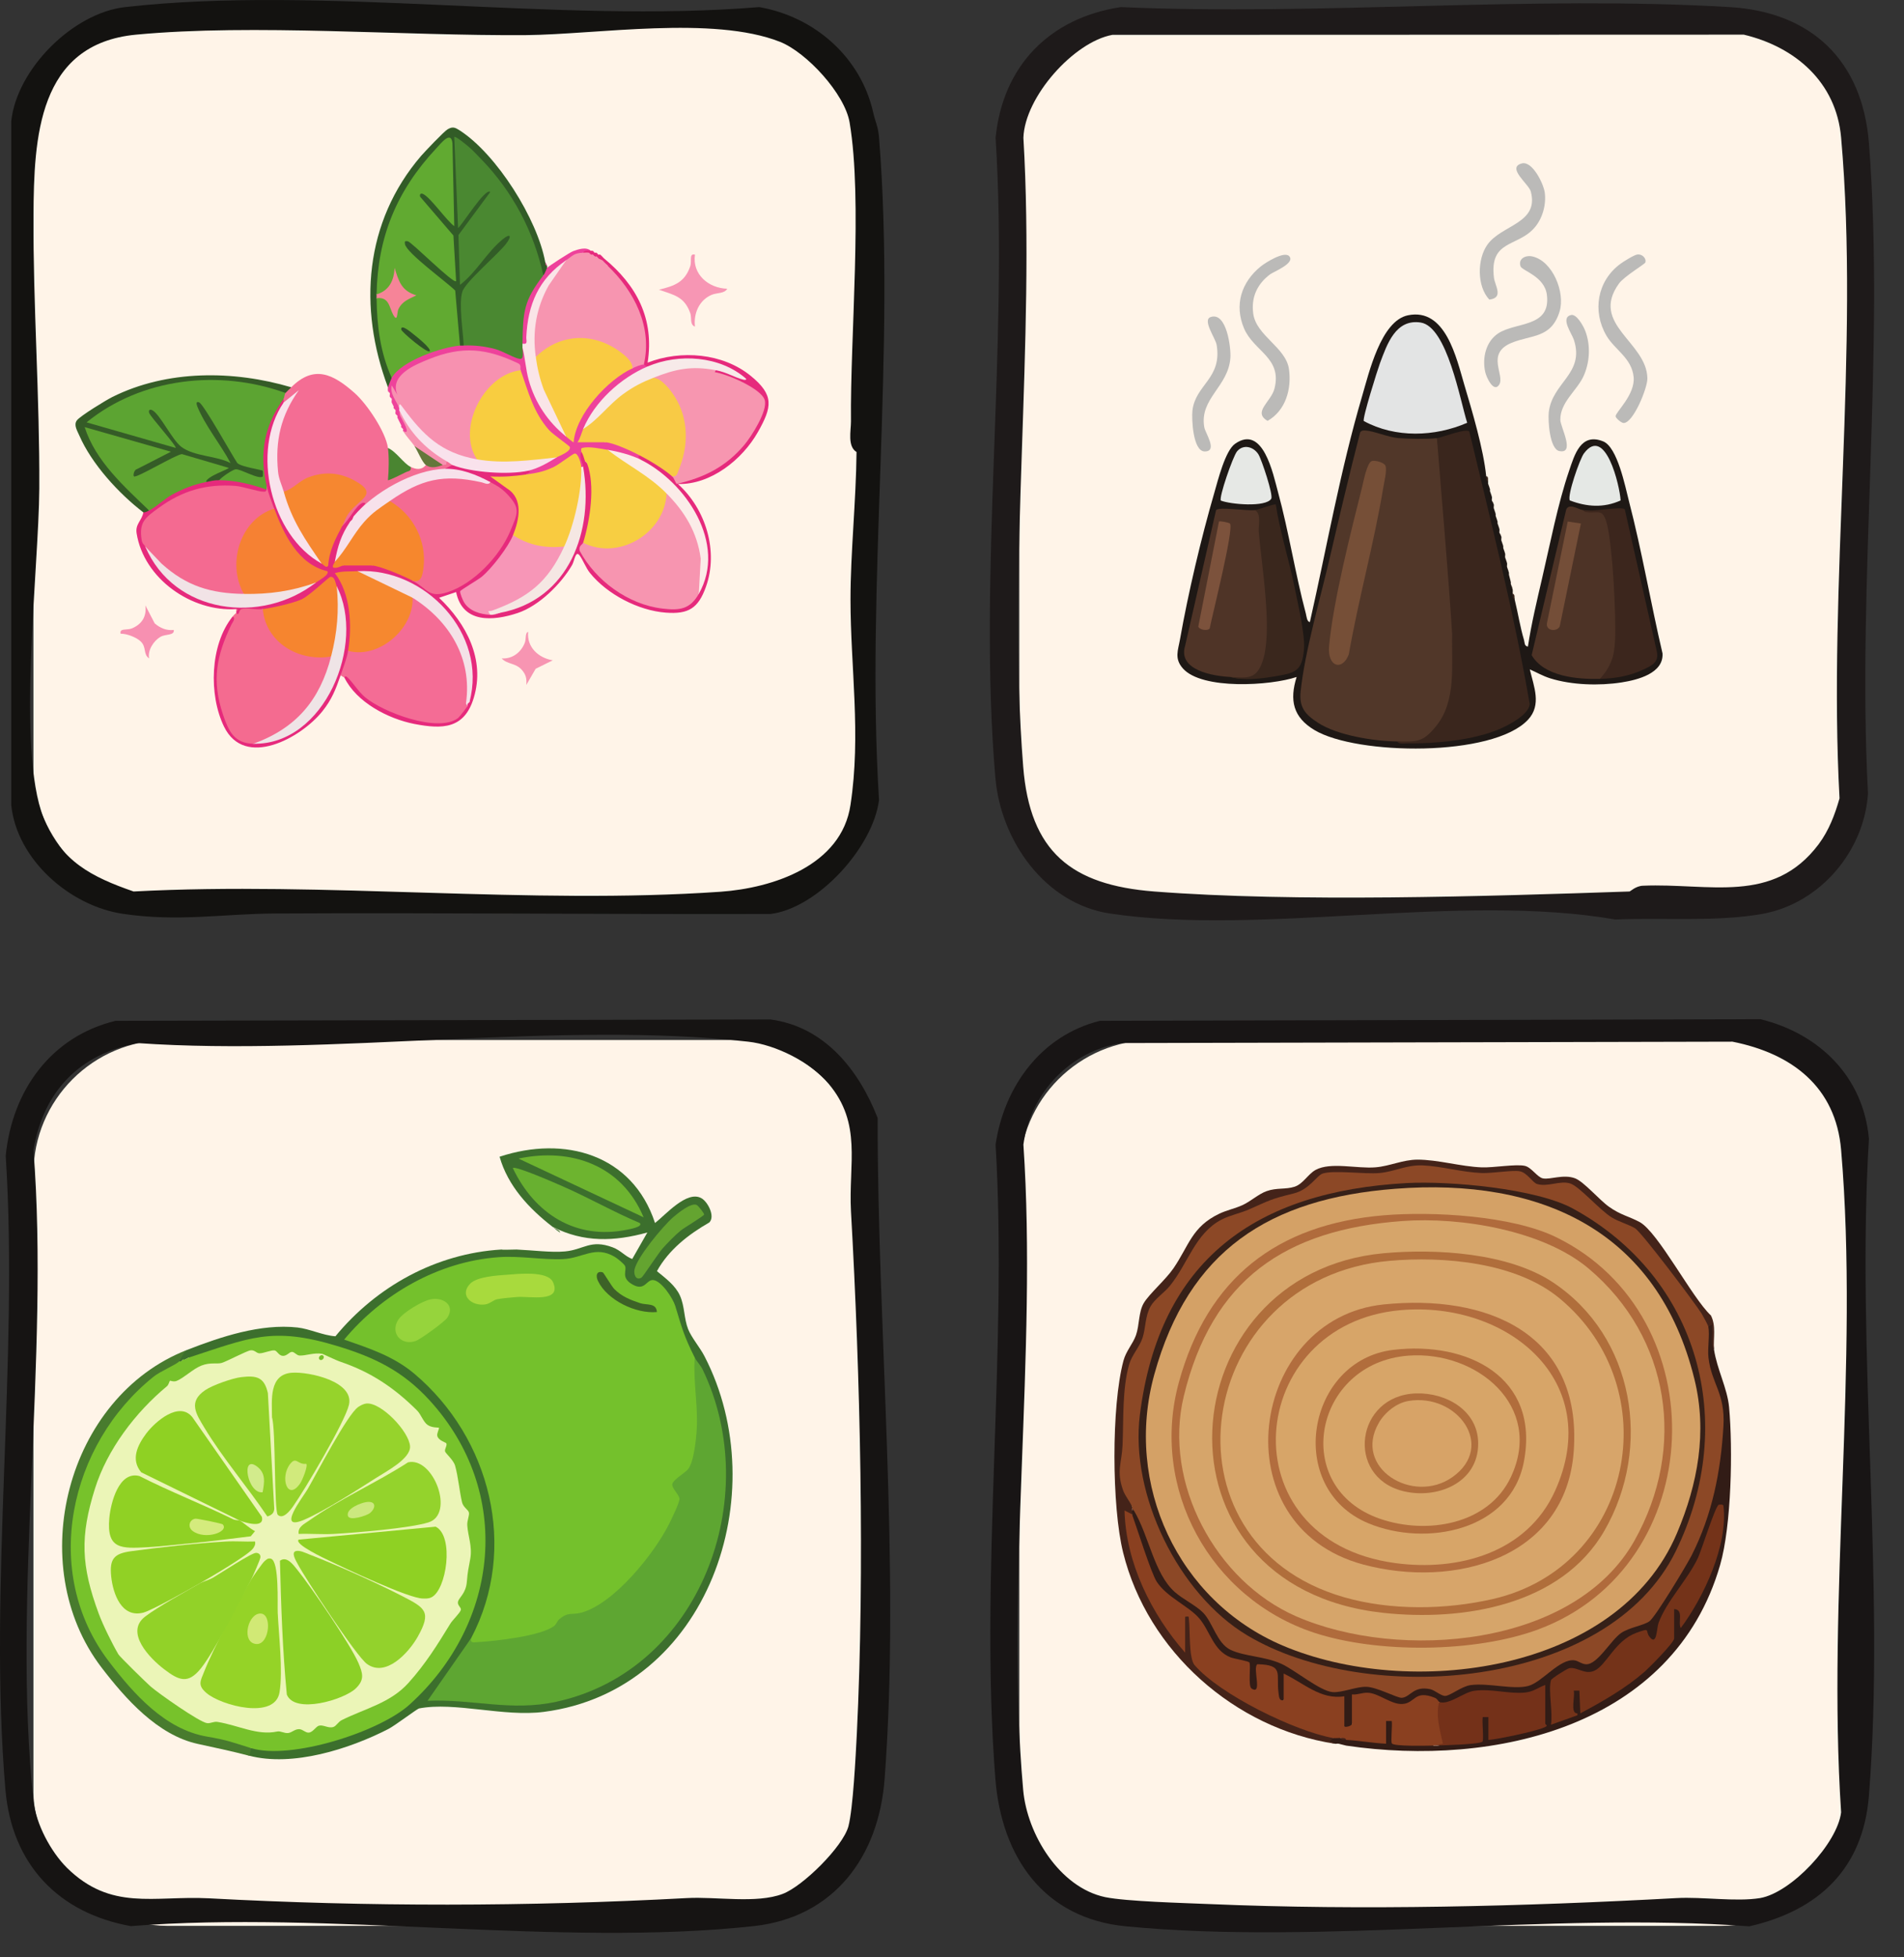 <svg width="36" height="37" viewBox="0 0 36 37" fill="none" xmlns="http://www.w3.org/2000/svg">
<rect x="0" y="0" width="36" height="37" fill="#333333" stroke="none"/>
<rect x="0.632" y="0.387" width="15.797" height="16.745" rx="2.528" fill="#FFF4E8"/>
<rect x="0.632" y="19.66" width="15.797" height="16.745" rx="2.528" fill="#FFF4E8"/>
<rect x="19.273" y="0.387" width="15.797" height="16.745" rx="2.528" fill="#FFF4E8"/>
<rect x="19.273" y="19.66" width="15.797" height="16.745" rx="2.528" fill="#FFF4E8"/>
<path d="M16.2 32.787C16.178 33.203 16.13 34.18 16.042 34.522C15.937 34.911 15.175 35.661 14.798 35.801C14.303 35.989 13.54 35.849 12.984 35.88C9.987 36.042 6.942 36.046 3.946 35.884C2.903 35.832 2.101 36.13 1.264 35.306C0.958 34.999 0.682 34.482 0.633 34.044C0.222 30.206 0.94 25.654 0.633 21.742C0.817 20.633 1.501 19.923 2.605 19.718C6.246 19.972 10.583 19.288 14.145 19.691C14.666 19.748 15.332 20.081 15.665 20.484C16.305 21.242 16.042 21.996 16.09 22.898C16.266 26.013 16.353 29.667 16.2 32.787ZM16.594 21.133C16.239 20.226 15.591 19.406 14.566 19.271L2.184 19.297C0.958 19.595 0.23 20.62 0.108 21.847C0.357 25.724 -0.225 30.013 0.103 33.838C0.226 35.24 1.102 36.164 2.474 36.41C6.215 36.112 10.583 36.809 14.25 36.41C15.779 36.243 16.616 35.087 16.726 33.628C17.028 29.645 16.59 25.146 16.594 21.133Z" fill="#161413"/>
<path d="M34.811 34.259C34.741 34.846 33.869 35.779 33.278 35.88C32.818 35.954 32.191 35.853 31.701 35.88C28.822 36.037 25.76 36.116 22.868 35.993C22.377 35.972 21.304 35.945 20.896 35.862C20.029 35.678 19.42 34.67 19.346 33.838C18.999 29.961 19.617 25.566 19.35 21.636C19.481 20.664 20.239 19.858 21.216 19.717L32.756 19.691C33.882 19.915 34.71 20.545 34.811 21.737C35.153 25.737 34.544 30.21 34.811 34.259ZM35.337 21.527C35.232 20.357 34.404 19.542 33.287 19.266L20.796 19.297C19.687 19.573 18.986 20.537 18.824 21.636C19.056 25.531 18.517 29.772 18.82 33.628C18.938 35.1 19.731 36.265 21.291 36.414C25.011 36.773 29.295 36.134 33.076 36.414C34.395 36.112 35.227 35.319 35.337 33.943C35.652 29.952 35.092 25.558 35.337 21.527Z" fill="#181515"/>
<path d="M16.081 15.214C15.911 16.366 14.609 16.787 13.623 16.857C10.031 17.106 6.149 16.66 2.526 16.852C1.729 16.576 1.146 16.278 0.822 15.455C0.309 14.153 0.734 10.762 0.743 9.233C0.752 7.503 0.624 5.755 0.633 4.077C0.642 2.613 0.712 0.83 2.574 0.655C4.8 0.445 7.634 0.681 9.943 0.664C11.293 0.651 13.479 0.291 14.749 0.791C15.253 0.992 15.972 1.772 16.064 2.315C16.314 3.792 16.073 6.355 16.09 7.967C16.09 8.147 16.02 8.436 16.195 8.545C16.186 9.474 16.081 10.447 16.081 11.332C16.081 12.611 16.283 13.89 16.081 15.214ZM16.62 2.596C16.603 2.385 16.546 2.293 16.511 2.131C16.279 1.089 15.411 0.318 14.355 0.134C10.561 0.449 6.083 -0.287 2.368 0.134C1.378 0.243 0.318 1.308 0.213 2.289V15.222C0.322 16.256 1.325 17.124 2.316 17.273C3.367 17.431 4.217 17.273 5.203 17.268C8.322 17.251 11.446 17.286 14.57 17.277C15.472 17.163 16.511 16.007 16.62 15.122C16.366 11.06 16.945 6.613 16.62 2.596Z" fill="#131210"/>
<path d="M34.781 15.091C34.693 15.402 34.579 15.7 34.386 15.959C33.523 17.106 32.318 16.69 31.065 16.743C30.929 16.747 30.824 16.852 30.811 16.852C28.104 16.944 24.48 17.058 21.821 16.852C20.257 16.73 19.473 16.103 19.346 14.491C19.043 10.67 19.578 6.464 19.35 2.605C19.376 1.829 20.305 0.791 21.032 0.659L32.971 0.655C33.944 0.887 34.719 1.553 34.811 2.6C35.162 6.565 34.561 11.069 34.781 15.091ZM35.337 2.705C35.214 1.15 34.255 0.226 32.704 0.134C28.945 -0.09 24.971 0.3 21.19 0.134C19.845 0.34 18.96 1.242 18.824 2.605C19.074 6.513 18.487 10.841 18.82 14.701C18.921 15.884 19.748 17.08 20.984 17.268C23.849 17.698 27.6 16.87 30.544 17.382C31.42 17.343 32.476 17.431 33.335 17.273C34.421 17.071 35.249 16.086 35.319 14.999C35.109 11.008 35.644 6.653 35.337 2.705Z" fill="#1E1A1A"/>
<path d="M28.1 8.999L28.136 9.106C28.139 9.117 28.134 9.13 28.136 9.142L28.172 9.249C28.175 9.261 28.169 9.274 28.172 9.285L28.208 9.392C28.213 9.414 28.203 9.443 28.208 9.464L28.244 9.536C28.249 9.557 28.239 9.586 28.244 9.607L28.279 9.715C28.282 9.726 28.277 9.739 28.279 9.751L28.315 9.859C28.318 9.87 28.313 9.883 28.315 9.894L28.351 10.002C28.356 10.023 28.346 10.052 28.351 10.073L28.387 10.145C28.392 10.166 28.382 10.195 28.387 10.217L28.423 10.324C28.425 10.336 28.421 10.349 28.423 10.36L28.459 10.467C28.463 10.489 28.454 10.518 28.459 10.539L28.495 10.647C28.499 10.669 28.49 10.697 28.495 10.719L28.53 10.826C28.533 10.838 28.528 10.851 28.53 10.862L28.566 11.005C28.569 11.017 28.564 11.029 28.566 11.041L28.602 11.148C28.605 11.172 28.601 11.197 28.602 11.22L28.638 11.328C28.699 11.576 28.744 11.862 28.816 12.1C28.83 12.148 28.818 12.211 28.889 12.223C28.955 11.789 29.058 11.36 29.157 10.933C29.309 10.281 29.454 9.525 29.668 8.899C29.77 8.6 29.888 8.172 30.313 8.344C30.583 8.454 30.729 9.2 30.799 9.471C31.046 10.421 31.21 11.395 31.434 12.351C31.458 12.73 30.958 12.854 30.659 12.9C30.236 12.966 29.718 12.95 29.311 12.823C29.163 12.776 29.062 12.713 28.925 12.654C29.001 12.978 29.153 13.324 28.891 13.605C28.227 14.316 25.654 14.277 24.856 13.802C24.447 13.559 24.379 13.236 24.516 12.797C24.027 12.963 22.726 13.044 22.366 12.636C22.199 12.448 22.275 12.293 22.312 12.08C22.465 11.213 22.712 10.167 22.958 9.321C23.026 9.087 23.165 8.52 23.352 8.389C23.883 8.016 24.072 8.965 24.163 9.298C24.37 10.056 24.489 10.843 24.691 11.601C24.703 11.646 24.71 11.757 24.767 11.758C25.088 10.338 25.342 8.89 25.753 7.493C25.883 7.053 26.108 6.066 26.621 5.96C27.335 5.813 27.538 6.773 27.688 7.278C27.836 7.773 28.05 8.496 28.1 8.999Z" fill="#1E1815"/>
<path d="M24.374 4.841C24.501 4.972 24.082 5.136 24.017 5.184C23.77 5.368 23.653 5.621 23.696 5.931C23.755 6.349 24.312 6.566 24.371 6.976C24.424 7.352 24.31 7.76 23.967 7.956C23.678 7.788 24.035 7.597 24.098 7.343C24.244 6.762 23.709 6.643 23.523 6.211C23.333 5.765 23.47 5.336 23.836 5.038C23.927 4.964 24.279 4.743 24.374 4.841Z" fill="#BBBAB8"/>
<path d="M30.958 4.811C31.046 4.798 31.134 4.881 31.109 4.962C31.1 4.993 30.706 5.226 30.61 5.361C30.055 6.131 31.14 6.465 31.148 7.154C31.15 7.336 30.881 7.997 30.699 7.996C30.654 7.996 30.549 7.903 30.547 7.87C30.541 7.796 30.921 7.461 30.888 7.127C30.853 6.768 30.532 6.613 30.375 6.347C30.102 5.883 30.2 5.313 30.633 4.991C30.694 4.945 30.896 4.819 30.958 4.811Z" fill="#BBBAB8"/>
<path d="M28.346 7.272C28.243 7.433 28.103 7.133 28.081 7.029C28.024 6.768 28.092 6.459 28.326 6.303C28.663 6.08 29.324 6.197 29.248 5.575C29.205 5.221 28.777 5.118 28.749 5.033C28.702 4.891 28.842 4.82 28.971 4.847C29.355 4.93 29.599 5.527 29.488 5.888C29.33 6.401 28.954 6.325 28.577 6.482C28.087 6.687 28.46 7.091 28.346 7.272Z" fill="#BBBAB8"/>
<path d="M28.771 3.09C28.973 3.033 29.187 3.477 29.208 3.643C29.238 3.877 29.161 4.147 28.998 4.322C28.677 4.67 28.159 4.541 28.247 5.25C28.266 5.401 28.437 5.632 28.159 5.663C27.922 5.41 27.93 4.899 28.121 4.628C28.388 4.247 29.104 4.227 28.944 3.621C28.906 3.478 28.481 3.171 28.771 3.09Z" fill="#BBBAB8"/>
<path d="M29.702 5.955C29.809 5.928 29.937 6.162 29.971 6.249C30.079 6.524 30.061 6.857 29.935 7.123C29.81 7.386 29.497 7.61 29.502 7.937C29.504 8.071 29.788 8.585 29.485 8.527C29.298 8.491 29.267 7.945 29.283 7.797C29.345 7.228 29.966 7.067 29.759 6.426C29.719 6.302 29.497 6.008 29.702 5.955Z" fill="#BBBAB8"/>
<path d="M22.891 5.993C23.192 5.891 23.276 6.57 23.264 6.76C23.228 7.311 22.675 7.53 22.77 8.076C22.788 8.187 23.032 8.533 22.779 8.534C22.553 8.534 22.529 7.91 22.546 7.762C22.602 7.268 23.113 7.155 23.003 6.516C22.982 6.394 22.728 6.047 22.891 5.993Z" fill="#BBBAB8"/>
<path d="M28.567 11.005L28.531 10.862C28.537 10.896 28.556 10.948 28.567 11.005Z" fill="#3A261D"/>
<path d="M28.495 10.646L28.459 10.539C28.462 10.55 28.484 10.595 28.495 10.646Z" fill="#3A261D"/>
<path d="M28.459 10.467L28.423 10.36C28.426 10.373 28.448 10.416 28.459 10.467Z" fill="#3A261D"/>
<path d="M28.137 9.105C28.088 9.089 28.105 9.036 28.101 8.998C28.153 9.016 28.128 9.072 28.137 9.105Z" fill="#3A261D"/>
<path d="M28.423 10.324L28.387 10.217C28.39 10.23 28.412 10.274 28.423 10.324Z" fill="#3A261D"/>
<path d="M28.351 10.002L28.315 9.894C28.319 9.909 28.34 9.952 28.351 10.002Z" fill="#3A261D"/>
<path d="M28.172 9.249L28.137 9.142C28.139 9.154 28.161 9.2 28.172 9.249Z" fill="#3A261D"/>
<path d="M28.316 9.858L28.279 9.751C28.284 9.766 28.304 9.809 28.316 9.858Z" fill="#3A261D"/>
<path d="M28.28 9.715L28.244 9.607C28.248 9.623 28.269 9.667 28.28 9.715Z" fill="#3A261D"/>
<path d="M28.638 11.328C28.591 11.31 28.605 11.259 28.602 11.22C28.651 11.243 28.63 11.293 28.638 11.328Z" fill="#3A261D"/>
<path d="M28.602 11.148L28.566 11.041C28.567 11.047 28.594 11.085 28.602 11.148Z" fill="#3A261D"/>
<path d="M28.208 9.392L28.172 9.285C28.175 9.298 28.197 9.344 28.208 9.392Z" fill="#3A261D"/>
<path d="M28.531 10.826L28.495 10.718C28.497 10.728 28.52 10.773 28.531 10.826Z" fill="#3A261D"/>
<path d="M28.387 10.145L28.352 10.073C28.352 10.077 28.375 10.091 28.387 10.145Z" fill="#3A261D"/>
<path d="M28.244 9.536L28.208 9.464C28.209 9.468 28.232 9.483 28.244 9.536Z" fill="#3A261D"/>
<path d="M27.169 8.282C27.335 9.301 27.441 10.329 27.487 11.367C27.537 11.967 27.617 12.995 27.357 13.539C27.15 13.972 26.875 14.1 26.416 14.016C25.983 14.011 25.29 13.903 24.922 13.664C24.675 13.504 24.561 13.37 24.592 13.069C24.671 12.31 24.966 11.307 25.144 10.539C25.327 9.748 25.515 8.959 25.717 8.174C25.743 8.133 25.78 8.136 25.821 8.138C25.974 8.146 26.243 8.264 26.435 8.281C26.623 8.297 26.986 8.303 27.169 8.282Z" fill="#513729"/>
<path d="M27.169 8.282C27.267 8.27 27.732 8.084 27.782 8.159C28.191 9.87 28.625 11.577 28.924 13.313C28.9 13.515 28.523 13.708 28.351 13.782C27.864 13.991 27.143 14.059 26.613 14.052C26.552 14.051 26.453 14.075 26.416 14.016C26.791 14.019 26.901 14.037 27.151 13.729C27.543 13.249 27.441 12.57 27.457 11.989C27.378 10.755 27.266 9.517 27.169 8.282Z" fill="#3A261D"/>
<path d="M23.728 9.643C23.872 9.653 23.919 9.789 23.872 10.051C23.957 10.679 24.007 11.31 24.023 11.943C24.007 12.51 23.941 12.95 23.262 12.797C22.931 12.78 22.268 12.669 22.407 12.21L22.993 9.643C23.045 9.574 23.578 9.662 23.728 9.643Z" fill="#4F3427"/>
<path d="M29.928 9.643C30.082 9.655 30.231 9.674 30.377 9.7C30.565 9.873 30.624 11.655 30.612 11.992C30.602 12.289 30.575 12.726 30.251 12.833C29.826 12.843 29.196 12.791 28.96 12.384L29.613 9.633C29.667 9.507 29.834 9.624 29.928 9.643Z" fill="#4D3326"/>
<path d="M27.741 7.992C27.126 8.259 26.384 8.283 25.786 7.959C25.756 7.911 26.045 6.992 26.092 6.865C26.226 6.507 26.388 6.024 26.862 6.097C27.363 6.175 27.608 7.575 27.741 7.992Z" fill="#E3E4E4"/>
<path d="M29.928 9.643C30.054 9.689 30.675 9.562 30.721 9.629L31.326 12.314C31.37 12.511 31.244 12.575 31.089 12.649C30.824 12.777 30.543 12.826 30.251 12.833C30.458 12.599 30.524 12.414 30.537 12.098C30.557 11.625 30.494 10.363 30.387 9.92C30.305 9.583 30.218 9.717 29.983 9.678C29.951 9.672 29.934 9.645 29.928 9.643Z" fill="#3C261D"/>
<path d="M23.728 9.643C23.786 9.636 24.098 9.519 24.122 9.536C24.201 10.055 24.365 10.556 24.47 11.069C24.532 11.372 24.68 11.999 24.655 12.274C24.618 12.7 24.484 12.721 24.095 12.787C23.841 12.83 23.511 12.87 23.262 12.797C23.593 12.814 23.755 12.847 23.874 12.495C24.067 11.925 23.853 10.691 23.8 10.055C23.79 9.927 23.855 9.716 23.728 9.643Z" fill="#3A271D"/>
<path d="M30.642 9.46C30.322 9.605 30.003 9.582 29.682 9.46C29.627 9.375 29.869 8.676 29.949 8.57C30.353 8.03 30.627 9.183 30.642 9.46Z" fill="#E5E8E5"/>
<path d="M23.084 9.463C23.04 9.412 23.311 8.628 23.389 8.533C23.508 8.39 23.704 8.443 23.795 8.591C23.856 8.692 24.078 9.359 24.036 9.428C23.933 9.594 23.264 9.534 23.084 9.463Z" fill="#E6E8E5"/>
<path d="M25.939 8.715C25.998 8.696 26.174 8.742 26.196 8.806C26.227 8.894 26.171 9.115 26.154 9.219C25.982 10.262 25.686 11.322 25.503 12.367C25.386 12.688 25.094 12.615 25.13 12.21C25.208 11.365 25.54 10.061 25.753 9.212C25.779 9.109 25.845 8.744 25.939 8.715Z" fill="#764F37"/>
<path d="M23.257 9.899C23.33 10.014 22.921 11.628 22.872 11.88C22.837 11.932 22.674 11.909 22.657 11.842L23.048 9.858C23.062 9.845 23.243 9.877 23.257 9.899Z" fill="#7C523C"/>
<path d="M29.891 9.896L29.491 11.84C29.44 11.949 29.224 11.929 29.249 11.781L29.642 9.859L29.891 9.896Z" fill="#744E38"/>
<path d="M7.335 8.468C7.427 8.598 7.454 8.762 7.415 8.96C7.531 8.909 7.647 8.864 7.765 8.826C7.867 8.876 7.974 8.889 8.052 8.79C8.15 8.746 8.257 8.746 8.374 8.79C8.37 8.74 8.394 8.716 8.445 8.719C8.506 8.635 8.589 8.696 8.553 8.79C8.567 8.832 8.519 8.855 8.41 8.862L8.344 8.937C7.752 9.008 7.198 9.326 6.789 9.753L6.689 9.758L6.674 9.735C6.62 9.846 6.553 9.914 6.474 9.938C6.428 9.826 6.467 9.711 6.592 9.591C7.008 9.318 6.861 9.156 6.434 9.053C6.088 8.968 5.807 9.072 5.544 9.29C5.466 9.355 5.406 9.355 5.364 9.292C5.243 9.284 5.193 9.035 5.185 8.923C5.149 8.408 5.192 8.119 5.409 7.653C5.421 7.626 5.399 7.612 5.364 7.608C5.338 7.608 5.338 7.583 5.364 7.536C5.271 7.485 5.293 7.428 5.399 7.429C5.315 7.336 5.414 7.317 5.507 7.321C5.938 6.889 6.301 7.071 6.706 7.43C6.937 7.634 7.294 8.164 7.335 8.468Z" fill="#F46D94"/>
<path d="M4.969 11.514L5.048 11.57C5.134 12.109 5.668 12.41 6.186 12.348L6.26 12.41C6.333 12.653 6.136 13.002 5.999 13.219C5.727 13.648 5.305 13.991 4.79 14.059C4.589 14.142 4.365 13.933 4.276 13.746C3.941 13.04 4.042 12.325 4.396 11.657C4.427 11.619 4.433 11.616 4.468 11.585C4.497 11.568 4.506 11.543 4.491 11.512C4.524 11.485 4.91 11.482 4.969 11.514Z" fill="#F46B90"/>
<path d="M8.84 13.342C8.673 13.908 7.858 13.685 7.431 13.52C7.02 13.36 6.777 13.135 6.51 12.805C6.488 12.799 6.463 12.777 6.439 12.769C6.452 12.63 6.503 12.41 6.582 12.303L6.649 12.245C7.175 12.33 7.699 11.873 7.73 11.351L7.801 11.299C8.05 11.294 8.329 11.614 8.483 11.814C8.84 12.275 8.952 12.776 8.84 13.342Z" fill="#F46C95"/>
<path d="M11.169 4.741C11.181 4.742 11.194 4.739 11.205 4.741L11.241 4.777C11.252 4.78 11.267 4.773 11.277 4.777L11.312 4.813C11.322 4.818 11.341 4.807 11.348 4.813L11.42 4.884C12.042 5.395 12.374 6.031 12.245 6.855C12.875 6.61 13.666 6.673 14.197 7.107C14.641 7.47 14.599 7.693 14.329 8.169C14.035 8.688 13.438 9.166 12.818 9.149C13.343 9.62 13.59 10.418 13.347 11.094C13.203 11.498 13.017 11.614 12.589 11.581C12.07 11.542 11.48 11.235 11.154 10.83C11.076 10.733 11.017 10.573 10.957 10.497C10.881 10.402 10.863 10.599 10.818 10.679C10.609 11.04 10.191 11.453 9.791 11.587C9.322 11.744 8.745 11.786 8.624 11.192L8.302 11.3C8.816 11.788 9.178 12.467 8.958 13.191C8.781 13.777 8.372 13.789 7.834 13.685C7.337 13.587 6.738 13.275 6.51 12.805C6.513 12.805 6.527 12.767 6.563 12.799C6.668 12.891 6.772 13.071 6.904 13.181C7.244 13.465 8.281 13.859 8.66 13.574C8.686 13.554 8.838 13.359 8.84 13.342V13.306L8.876 13.27C9.031 11.915 8.084 10.938 6.761 10.797C6.706 10.865 6.604 10.896 6.456 10.889C6.594 11.114 6.654 11.372 6.68 11.631C6.7 11.826 6.733 12.187 6.582 12.303C6.559 12.442 6.486 12.631 6.439 12.769C6.349 13.029 6.272 13.226 6.095 13.446C5.693 13.949 4.627 14.538 4.236 13.736C3.944 13.138 3.969 12.187 4.396 11.658C4.468 11.679 4.396 11.765 4.378 11.801C4.094 12.39 3.999 12.858 4.215 13.504C4.321 13.82 4.427 14.051 4.79 14.059C6.17 13.835 6.729 12.319 6.367 11.084C6.315 11.094 6.276 11.062 6.251 10.989C5.908 11.342 5.528 11.522 5.036 11.576L4.969 11.514C4.853 11.53 4.658 11.487 4.565 11.513C4.526 11.524 4.524 11.591 4.503 11.604C4.482 11.616 4.469 11.585 4.468 11.586V11.55C4.484 11.536 4.484 11.524 4.468 11.514C3.621 11.57 2.719 10.939 2.583 10.081C2.555 9.906 2.681 9.843 2.711 9.686C2.721 9.598 2.751 9.609 2.819 9.651C2.81 9.544 3.047 9.386 3.148 9.332C3.349 9.222 3.553 9.113 3.781 9.065L3.894 9.113C3.967 9.059 4.117 8.962 4.145 9.077C4.397 8.966 4.865 9.053 5.041 9.257C5.083 9.34 5.075 9.351 4.989 9.365C4.44 9.231 3.969 9.183 3.423 9.431C3.129 9.564 2.573 9.871 2.779 10.255L2.747 10.332C3.46 11.54 4.821 11.68 5.973 11.013C5.951 10.947 5.99 10.892 6.089 10.847C5.764 10.844 5.114 9.927 5.141 9.703C5.145 9.668 5.16 9.64 5.185 9.615C5.007 9.549 5.006 9.328 5.041 9.185C4.947 9.129 4.898 9.051 4.987 8.978C4.847 8.704 4.909 8.337 5.013 8.043C5.077 7.863 5.176 7.586 5.364 7.536V7.608L5.375 7.713C4.83 8.728 5.231 9.942 6.08 10.654C6.147 10.574 6.191 10.463 6.213 10.322C6.26 10.125 6.347 9.997 6.474 9.937C6.591 9.847 6.721 9.566 6.851 9.508C6.867 9.501 6.91 9.498 6.905 9.525L6.689 9.758C6.763 9.822 6.75 9.83 6.654 9.83L6.618 9.866L6.639 9.965C6.534 10.181 6.431 10.399 6.331 10.618C6.394 10.634 6.448 10.659 6.492 10.69C6.527 10.571 6.974 10.58 7.03 10.69L7.091 10.625C7.333 10.681 7.56 10.783 7.783 10.887L7.801 10.977C7.947 10.983 7.998 11 8.121 11.114C8.664 11.371 9.536 10.303 9.663 9.81C9.747 9.49 9.522 9.35 9.274 9.197L9.27 9.113C9.014 9.035 8.751 8.976 8.482 8.935L8.41 8.862L8.553 8.79L8.632 8.743C9.045 8.865 9.49 8.896 9.916 8.839L9.987 8.898C10.12 8.897 10.058 8.946 9.951 8.97C9.844 9.058 9.699 9.099 9.514 9.093C9.779 9.251 9.891 9.415 9.874 9.726C9.868 9.84 9.831 10.126 9.7 10.117C9.723 10.134 9.741 10.156 9.749 10.184C9.783 10.317 9.015 11.173 8.782 11.203C8.818 11.431 9.02 11.532 9.233 11.547C9.232 11.581 9.242 11.608 9.27 11.622C9.277 11.59 9.289 11.591 9.306 11.622L9.449 11.586L9.49 11.529C10.763 11.204 11.08 9.994 11.026 8.826C10.987 8.744 10.957 8.655 10.935 8.562L10.99 8.54C11.104 8.505 11.149 8.645 11.062 8.719L11.097 8.755C11.134 8.759 11.165 8.773 11.189 8.8C11.308 8.928 11.225 10.091 11.114 10.212C11.091 10.239 11.061 10.254 11.026 10.26C11.069 10.28 11.069 10.323 11.027 10.39C11.318 10.984 12.563 11.865 13.124 11.235L13.212 11.227C13.563 10.238 13.004 9.265 12.132 8.78L12.101 8.683C12.004 8.62 11.973 8.576 12.101 8.611C12.214 8.579 12.341 8.626 12.484 8.751C12.638 8.819 12.714 8.904 12.71 9.006C12.762 8.971 12.804 8.991 12.838 9.065C13.358 9.068 14.433 8.15 14.396 7.621C14.38 7.401 13.731 7.155 13.527 7.11C13.452 7.059 13.445 7.002 13.535 6.999L13.598 6.942C13.193 6.809 12.751 6.815 12.35 6.962L12.244 6.927C12.165 6.949 12.141 6.938 12.173 6.891L12.12 6.792C12.23 6.171 11.932 5.569 11.501 5.137L11.492 5.027L11.384 4.92C11.318 4.99 11.301 4.98 11.312 4.884L11.277 4.848C11.267 4.879 11.255 4.878 11.241 4.848L11.205 4.813C11.193 4.843 11.181 4.843 11.169 4.813L11.133 4.777C11.115 4.875 11.062 4.867 11.026 4.777C10.966 4.706 11.103 4.709 11.169 4.741Z" fill="#E62A7C"/>
<path d="M10.309 4.956L10.345 5.027V5.063C10.429 5.096 10.345 5.213 10.273 5.206C10.162 5.054 10.086 4.872 10.043 4.661C10.009 4.285 8.963 2.763 8.682 2.722C8.613 2.712 8.702 4.042 8.724 4.109L9.003 3.745C9.086 3.599 9.342 3.443 9.309 3.698L8.742 4.463L8.764 5.215C8.946 5.038 9.125 4.84 9.298 4.62C9.49 4.341 9.87 4.309 9.602 4.682C9.319 4.947 9.057 5.228 8.814 5.525C8.778 5.839 8.786 6.158 8.837 6.484L8.768 6.533C8.76 6.604 8.724 6.601 8.696 6.533L8.622 6.507L8.545 5.523L7.797 4.902C7.503 4.703 7.528 4.295 7.889 4.608C8.108 4.819 8.326 5.008 8.544 5.171L8.504 4.484L7.903 3.78C7.799 3.522 8.09 3.57 8.201 3.745L8.513 4.099C8.509 3.624 8.495 3.152 8.471 2.682C7.711 3.394 7.231 4.363 7.196 5.418L7.12 5.565C7.187 5.591 7.189 5.623 7.12 5.637L7.194 5.754C7.207 6.18 7.266 6.608 7.425 7.005L7.406 7.142C7.497 7.199 7.415 7.308 7.335 7.321C6.769 5.813 6.893 4.193 7.961 2.948C8.034 2.864 8.394 2.485 8.462 2.445C8.561 2.387 8.604 2.409 8.695 2.467C9.392 2.918 10.162 4.142 10.309 4.956Z" fill="#325C27"/>
<path d="M5.507 7.321C5.479 7.349 5.415 7.409 5.399 7.428L5.25 7.453C4.091 7.081 2.782 7.223 1.793 7.954L3.154 8.345L2.832 7.95C2.628 7.716 2.859 7.563 3.039 7.806C3.331 8.318 3.581 8.555 4.197 8.615L3.839 8.051C3.531 7.674 3.674 7.266 3.985 7.778L4.538 8.705C4.666 8.755 4.799 8.792 4.938 8.814C5.09 9.121 4.931 9.163 4.462 8.941C4.362 9.002 4.262 9.052 4.145 9.077C4.044 9.076 3.986 9.095 3.894 9.113C3.825 9.026 3.903 8.942 4.129 8.861L3.436 8.654L2.659 9.045C2.465 9.133 2.389 8.956 2.526 8.822L3.023 8.554C2.97 8.512 1.836 8.199 1.719 8.189C1.584 8.177 2.668 9.532 2.797 9.53L2.819 9.65C2.784 9.668 2.752 9.686 2.711 9.686C2.248 9.332 1.733 8.771 1.498 8.229C1.461 8.143 1.388 8.033 1.454 7.946C1.519 7.861 2.004 7.564 2.125 7.504C3.161 6.988 4.414 6.997 5.507 7.321Z" fill="#355C27"/>
<path d="M8.768 6.533L8.856 6.459C9.209 6.444 9.509 6.568 9.814 6.709C9.797 6.634 9.818 6.587 9.879 6.569L9.969 6.642C10.011 7.28 10.306 7.771 10.703 8.253C10.731 8.219 10.762 8.201 10.793 8.231C10.944 7.673 11.38 7.204 11.875 6.923L11.958 6.963C11.938 6.849 12.128 6.777 12.172 6.891C12.18 6.892 12.218 6.931 12.244 6.927L12.197 7.027C11.726 7.282 11.335 7.643 11.026 8.11C11.124 8.186 11.037 8.352 10.918 8.361C11.011 8.255 11.368 8.242 11.438 8.361C11.539 8.235 11.946 8.434 12.073 8.517L12.101 8.611L12.066 8.629L12.101 8.683L12.012 8.721C11.834 8.66 11.662 8.586 11.492 8.504L11.441 8.568C11.274 8.529 11.124 8.519 10.99 8.54C10.951 8.653 11.006 8.71 11.026 8.827C11.016 8.858 11.004 8.857 10.99 8.827C10.933 8.816 10.887 8.76 10.855 8.66C10.688 8.78 10.537 8.884 10.344 8.958C10.236 8.998 10.017 9.076 9.951 8.97C9.991 8.934 10.067 8.925 9.987 8.898L10.034 8.812L10.524 8.647C10.506 8.582 10.562 8.525 10.69 8.475C10.186 8.161 9.968 7.656 9.804 7.103L9.843 6.999C9.253 6.542 8.005 6.604 7.557 7.287C7.576 7.379 7.56 7.445 7.51 7.485C7.559 7.549 7.572 7.626 7.549 7.715C7.581 7.727 7.581 7.74 7.549 7.751C7.602 7.895 7.669 8.033 7.751 8.166C7.732 8.244 7.667 8.203 7.621 8.146C7.616 8.136 7.627 8.119 7.621 8.11L7.585 8.074C7.581 8.065 7.59 8.048 7.585 8.038L7.514 7.895C7.51 7.885 7.518 7.869 7.514 7.859L7.478 7.823C7.471 7.806 7.485 7.77 7.478 7.751L7.442 7.715C7.439 7.705 7.446 7.69 7.442 7.68L7.406 7.608C7.4 7.588 7.412 7.557 7.406 7.536L7.37 7.5C7.365 7.479 7.375 7.451 7.37 7.429L7.335 7.393C7.333 7.372 7.331 7.34 7.335 7.321C7.336 7.312 7.401 7.151 7.406 7.142C7.4 6.85 7.95 6.656 8.204 6.572C8.348 6.524 8.496 6.487 8.645 6.466L8.696 6.533C8.72 6.531 8.744 6.534 8.768 6.533Z" fill="#EE429B"/>
<path d="M13.14 4.813C13.086 5.186 13.395 5.447 13.75 5.458C13.699 5.553 13.558 5.53 13.454 5.574C13.219 5.674 13.111 5.927 13.14 6.174C13.038 6.138 13.082 6.007 13.052 5.922C12.941 5.606 12.747 5.578 12.459 5.476C12.752 5.405 12.949 5.337 13.052 5.029C13.083 4.936 13.023 4.785 13.14 4.813Z" fill="#F796B4"/>
<path d="M3.285 11.908C3.303 12.017 3.133 11.982 3.037 12.037C2.907 12.11 2.788 12.292 2.819 12.446C2.702 12.365 2.776 12.234 2.658 12.123C2.58 12.048 2.39 11.974 2.281 11.98C2.255 11.87 2.396 11.916 2.487 11.881C2.681 11.804 2.778 11.652 2.748 11.443L2.925 11.784C3.028 11.872 3.147 11.924 3.285 11.908Z" fill="#F790B1"/>
<path d="M10.452 12.482L10.128 12.642L9.951 12.948C9.962 12.827 9.943 12.748 9.863 12.659C9.747 12.53 9.59 12.56 9.485 12.446C9.687 12.459 9.851 12.334 9.923 12.15C9.951 12.078 9.926 11.961 9.986 11.944C9.958 12.235 10.182 12.438 10.452 12.482Z" fill="#F795B2"/>
<path d="M11.169 4.741C11.124 4.737 11.049 4.726 11.026 4.776C10.995 4.857 10.792 4.955 10.704 4.92C10.243 5.337 10.011 5.881 10.016 6.498C9.968 6.582 9.91 6.588 9.879 6.497C9.756 6.345 9.82 5.948 9.882 5.752C9.94 5.568 10.082 5.234 10.273 5.206C10.307 5.164 10.338 5.07 10.345 5.063C10.383 5.024 10.776 4.77 10.836 4.748C10.93 4.714 11.085 4.66 11.169 4.741Z" fill="#EE429B"/>
<path d="M7.765 8.826C7.783 8.911 7.722 8.901 7.671 8.927C7.626 8.95 7.347 9.09 7.335 9.077C7.351 8.9 7.358 8.644 7.335 8.468C7.489 8.533 7.634 8.764 7.765 8.826Z" fill="#4A8531"/>
<path d="M8.446 8.719C8.432 8.822 8.436 8.769 8.374 8.79C8.155 8.763 7.976 8.644 7.837 8.432C7.773 8.339 7.684 8.255 7.621 8.145C7.803 8.254 7.575 7.881 7.566 7.858C7.552 7.819 7.558 7.775 7.55 7.751L7.614 7.778C7.815 8.103 8.064 8.403 8.393 8.603L8.446 8.719Z" fill="#F791B0"/>
<path d="M8.374 8.79C8.271 8.825 8.155 8.865 8.052 8.79C7.983 8.742 7.891 8.512 7.836 8.432L8.374 8.79Z" fill="#64773A"/>
<path d="M7.585 8.038C7.56 7.987 7.541 7.958 7.514 7.894L7.585 8.038Z" fill="#F791B0"/>
<path d="M10.345 5.027C10.309 5.017 10.314 4.985 10.309 4.956L10.345 5.027Z" fill="#EE429B"/>
<path d="M7.442 7.679C7.441 7.676 7.42 7.653 7.406 7.608L7.442 7.679Z" fill="#F791B0"/>
<path d="M11.421 4.884L11.349 4.812C11.393 4.842 11.401 4.868 11.421 4.884Z" fill="#EE429B"/>
<path d="M7.407 7.536C7.406 7.534 7.377 7.526 7.37 7.5L7.407 7.536Z" fill="#F791B0"/>
<path d="M7.371 7.429C7.37 7.426 7.337 7.42 7.335 7.392L7.371 7.429Z" fill="#F791B0"/>
<path d="M7.479 7.751C7.478 7.749 7.451 7.74 7.442 7.714L7.479 7.751Z" fill="#F791B0"/>
<path d="M7.515 7.858C7.513 7.856 7.489 7.849 7.478 7.822L7.515 7.858Z" fill="#F791B0"/>
<path d="M4.468 11.55V11.513L4.503 11.532L4.468 11.55Z" fill="#F46B90"/>
<path d="M7.622 8.109C7.62 8.105 7.598 8.097 7.585 8.073L7.622 8.109Z" fill="#F791B0"/>
<path d="M11.313 4.812L11.277 4.776C11.297 4.784 11.306 4.808 11.313 4.812Z" fill="#EE429B"/>
<path d="M11.242 4.776L11.205 4.74C11.229 4.744 11.239 4.775 11.242 4.776Z" fill="#EE429B"/>
<path d="M5.399 7.429C5.375 7.459 5.377 7.518 5.364 7.536C4.998 8.047 4.898 8.561 5.041 9.184V9.256C4.753 9.153 4.454 9.08 4.145 9.077C4.19 9.018 4.4 8.877 4.455 8.871C4.549 8.86 4.9 9.077 4.97 9.005C4.973 9.001 4.973 8.903 4.969 8.899C4.953 8.879 4.565 8.829 4.487 8.753C4.384 8.6 3.858 7.653 3.768 7.608C3.708 7.578 3.709 7.63 3.73 7.682C3.875 8.041 4.177 8.409 4.36 8.754C4.089 8.612 3.677 8.632 3.43 8.448C3.251 8.314 3.018 7.813 2.872 7.751C2.828 7.733 2.806 7.758 2.82 7.804C2.841 7.877 3.353 8.441 3.321 8.467L1.637 7.984C2.675 7.139 4.152 6.977 5.399 7.429Z" fill="#5CA432"/>
<path d="M6.474 9.937C6.347 10.175 6.223 10.41 6.206 10.69C6.172 10.755 6.119 10.675 6.081 10.654C5.706 10.332 5.483 9.877 5.326 9.417L5.364 9.292C5.545 9.246 5.652 9.091 5.83 9.024C6.131 8.909 6.419 8.93 6.701 9.083C7.171 9.339 6.804 9.426 6.603 9.689C6.531 9.784 6.52 9.852 6.474 9.937Z" fill="#F68730"/>
<path d="M8.41 8.862C8.713 8.854 9.009 8.972 9.27 9.113C9.292 9.172 9.282 9.216 9.221 9.217C8.61 9.039 8.012 9.087 7.492 9.476L7.37 9.471L7.365 9.562C6.992 9.823 6.685 10.169 6.445 10.598L6.331 10.618C6.385 10.328 6.449 10.114 6.618 9.865L6.654 9.83C6.669 9.81 6.675 9.776 6.689 9.758C7.059 9.311 7.824 8.877 8.41 8.862Z" fill="#F7E1EB"/>
<path d="M5.364 9.292C5.518 9.841 5.763 10.19 6.081 10.654C5.119 10.126 4.736 8.52 5.364 7.608L5.651 7.375C5.31 7.855 5.201 8.327 5.257 8.915C5.27 9.055 5.329 9.167 5.364 9.292Z" fill="#F9E3EC"/>
<path d="M9.019 8.683L9.14 8.629C9.562 8.665 9.984 8.651 10.405 8.587L10.524 8.647C10.359 8.748 10.181 8.854 9.987 8.898C9.616 8.98 8.909 8.932 8.553 8.79C8.54 8.785 8.478 8.737 8.445 8.719C8.043 8.488 7.743 8.172 7.549 7.751C7.546 7.74 7.553 7.725 7.549 7.715C7.512 7.607 7.529 7.55 7.64 7.617C7.956 8.063 8.338 8.469 8.895 8.584L9.019 8.683Z" fill="#F9E2EC"/>
<path d="M6.367 11.084C6.481 11.5 6.511 12.058 6.26 12.41C5.651 12.514 5.025 12.148 4.969 11.514C5.15 11.49 5.536 11.404 5.699 11.331C5.854 11.261 6.21 10.914 6.244 10.906C6.334 10.886 6.345 11.041 6.367 11.084Z" fill="#F6852F"/>
<path d="M4.79 14.059C5.601 13.766 6.047 13.235 6.26 12.41C6.375 11.964 6.413 11.543 6.367 11.084C6.923 12.169 6.137 14.089 4.79 14.059Z" fill="#EFE4E6"/>
<path d="M6.761 10.797C7.116 10.885 7.457 11.023 7.784 11.212L7.801 11.299C7.827 11.887 7.157 12.463 6.582 12.303C6.66 11.831 6.63 11.223 6.331 10.834C6.477 10.79 6.616 10.806 6.761 10.797Z" fill="#F6882F"/>
<path d="M8.876 13.27L8.84 13.306V13.342C8.84 13.338 8.807 13.313 8.811 13.289C8.931 12.444 8.496 11.737 7.801 11.299L6.761 10.797C8.027 10.725 9.226 11.975 8.876 13.27Z" fill="#F4E1E7"/>
<path d="M9.27 9.113C9.389 9.178 9.472 9.22 9.575 9.326C9.847 9.608 9.795 9.687 9.646 10.044C9.448 10.515 8.958 11.032 8.466 11.193C8.103 11.312 8.087 11.133 7.801 10.976C8.17 10.606 7.809 9.815 7.393 9.569L7.37 9.471C7.963 9.061 8.376 8.955 9.105 9.117C9.154 9.127 9.239 9.18 9.27 9.113Z" fill="#F46A92"/>
<path d="M5.041 9.256C5.048 9.242 5.036 9.206 5.041 9.185C5.074 9.327 5.133 9.477 5.184 9.615L5.148 9.703C4.599 9.929 4.399 10.619 4.645 11.139L4.611 11.227C4.423 11.355 4.054 11.26 3.833 11.192C3.352 11.044 3 10.754 2.747 10.332C2.734 10.299 2.691 10.288 2.678 10.205C2.624 9.868 2.75 9.782 3.001 9.6C3.446 9.276 3.897 9.144 4.449 9.185C4.599 9.196 4.887 9.298 4.987 9.294C5.035 9.291 5.024 9.291 5.041 9.256Z" fill="#F46A91"/>
<path d="M13.212 11.227C13.045 11.521 12.845 11.543 12.523 11.504C11.877 11.427 11.264 10.978 10.96 10.412C10.938 10.315 11.016 10.291 11.026 10.26L11.112 10.221C11.724 10.472 12.448 10.037 12.527 9.383L12.603 9.328C12.823 9.364 13.013 9.694 13.116 9.896C13.349 10.357 13.365 10.756 13.212 11.227Z" fill="#F795B0"/>
<path d="M13.534 6.998L13.515 7.035C13.741 7.069 14.393 7.342 14.459 7.562C14.52 7.763 14.207 8.252 14.071 8.413C13.726 8.821 13.314 9.03 12.798 9.146C12.779 9.147 12.744 9.035 12.71 9.005C12.997 8.412 12.978 7.608 12.389 7.221L12.352 7.142C12.439 6.971 12.769 6.919 12.961 6.898C13.137 6.88 13.429 6.851 13.534 6.998Z" fill="#F796B0"/>
<path d="M12.352 7.142C12.512 7.148 12.682 7.378 12.761 7.504C13.025 7.926 13.021 8.438 12.829 8.891C12.802 8.954 12.804 9.01 12.71 9.006C12.556 8.87 12.287 8.707 12.101 8.611C11.953 8.535 11.592 8.361 11.438 8.361H10.918C10.972 8.284 10.991 8.193 11.026 8.11C11.238 7.849 11.471 7.597 11.739 7.392C11.889 7.278 12.182 7.069 12.352 7.142Z" fill="#F8CA45"/>
<path d="M11.492 8.504C11.895 8.664 12.251 8.923 12.578 9.204L12.603 9.328C12.57 10.076 11.704 10.601 11.026 10.26C11.156 9.836 11.26 9.173 11.098 8.754L11.062 8.719C11.039 8.662 11.031 8.593 10.99 8.54C10.997 8.519 10.969 8.477 11.013 8.466C11.143 8.435 11.357 8.482 11.492 8.504Z" fill="#F7CE42"/>
<path d="M9.951 8.969C10.153 8.94 10.28 8.917 10.471 8.827C10.57 8.779 10.825 8.581 10.864 8.574C10.937 8.561 10.988 8.776 10.99 8.826C11.092 9.315 10.944 9.832 10.763 10.292L10.668 10.332C10.564 10.463 10.308 10.414 10.149 10.379C9.993 10.345 9.725 10.282 9.7 10.116C9.817 9.828 9.9 9.432 9.593 9.238L9.27 9.006C9.507 9.019 9.72 9.003 9.951 8.969Z" fill="#F9CB40"/>
<path d="M2.819 9.65C2.347 9.194 1.808 8.72 1.601 8.074L3.232 8.539L2.591 8.867C2.535 8.879 2.512 8.984 2.533 9.005C2.573 9.048 3.314 8.596 3.44 8.584L4.324 8.844C4.334 8.868 3.901 9.005 3.894 9.113C3.668 9.157 3.455 9.241 3.254 9.351C3.107 9.431 2.952 9.585 2.819 9.65Z" fill="#5FA431"/>
<path d="M5.185 9.614C5.365 10.095 5.636 10.668 6.188 10.797C6.244 10.859 6.014 10.98 5.973 11.012C5.762 11.136 5.551 11.209 5.313 11.254C5.098 11.295 4.788 11.345 4.611 11.227C4.284 10.655 4.54 9.814 5.185 9.614Z" fill="#F68133"/>
<path d="M7.37 9.471C7.812 9.727 8.072 10.225 8.007 10.734C7.99 10.864 7.968 11.027 7.801 10.977C7.657 10.898 7.171 10.69 7.03 10.69H6.492C6.46 10.69 6.363 10.758 6.296 10.726C6.283 10.682 6.326 10.645 6.331 10.618C6.545 10.392 6.679 10.098 6.886 9.865C7.053 9.678 7.175 9.607 7.37 9.471Z" fill="#F6872D"/>
<path d="M10.668 10.332C10.703 10.59 10.411 10.931 10.218 11.112C10.114 11.209 9.254 11.711 9.271 11.586C9.279 11.524 9.339 11.551 9.27 11.622C9.082 11.612 8.876 11.554 8.773 11.384C8.751 11.346 8.693 11.21 8.701 11.177C8.706 11.154 9.039 10.96 9.107 10.904C9.298 10.746 9.608 10.343 9.7 10.117C10.007 10.31 10.306 10.366 10.668 10.332Z" fill="#F796B7"/>
<path d="M4.611 11.227C5.086 11.235 5.524 11.175 5.973 11.012C4.943 11.815 3.291 11.61 2.747 10.332L3.053 10.653C3.526 11.08 3.984 11.217 4.611 11.227Z" fill="#F1E3E6"/>
<path d="M9.449 11.586L9.305 11.622C9.294 11.622 9.282 11.622 9.27 11.622C9.202 11.518 9.242 11.567 9.313 11.54C9.994 11.289 10.356 11.008 10.668 10.332C10.853 9.929 11.007 9.267 10.99 8.826H11.026C11.235 10.028 10.764 11.343 9.449 11.586Z" fill="#F5E7E3"/>
<path d="M12.101 8.683C12.967 9.107 13.753 10.279 13.212 11.227L13.249 10.563C13.185 10.065 12.946 9.673 12.603 9.328C12.248 8.971 11.875 8.806 11.492 8.504C11.683 8.535 11.926 8.597 12.101 8.683Z" fill="#FBECE8"/>
<path d="M9.449 11.586C9.417 11.592 9.392 11.619 9.305 11.622L9.449 11.586Z" fill="#F796B7"/>
<path d="M6.618 9.865C6.628 9.85 6.646 9.841 6.654 9.829L6.618 9.865Z" fill="#F46D94"/>
<path d="M8.84 13.306L8.876 13.27C8.872 13.286 8.855 13.299 8.84 13.306Z" fill="#F46C95"/>
<path d="M11.098 8.754C11.085 8.745 11.068 8.733 11.062 8.718C11.075 8.728 11.093 8.74 11.098 8.754Z" fill="#EE429B"/>
<path d="M7.12 5.565C7.141 4.472 7.504 3.601 8.248 2.805C8.34 2.707 8.533 2.455 8.555 2.714L8.589 4.275C8.441 4.169 8.136 3.726 7.997 3.666C7.953 3.647 7.93 3.674 7.944 3.719L8.573 4.452L8.624 5.314C8.578 5.376 7.783 4.574 7.711 4.561C7.658 4.551 7.647 4.562 7.657 4.615C7.687 4.784 8.452 5.335 8.607 5.493L8.697 6.533C8.346 6.562 7.587 6.824 7.406 7.142C7.19 6.666 7.127 6.157 7.12 5.637C7.132 5.589 7.252 5.557 7.267 5.58C7.271 5.586 7.134 5.617 7.12 5.565Z" fill="#61AA31"/>
<path d="M10.273 5.206C9.9 5.687 9.889 5.901 9.879 6.496C9.948 6.517 9.948 6.548 9.879 6.568C9.877 6.636 9.918 6.797 9.825 6.784C9.716 6.768 9.508 6.637 9.365 6.599C9.163 6.545 8.978 6.524 8.768 6.532C8.756 6.273 8.672 5.753 8.74 5.519C8.795 5.327 9.429 4.799 9.576 4.599C9.682 4.455 9.648 4.405 9.503 4.525C9.199 4.775 9.01 5.146 8.697 5.385L8.668 4.443L9.27 3.629C9.178 3.538 8.729 4.269 8.661 4.31L8.589 2.59C8.611 2.564 8.825 2.744 8.857 2.77C8.942 2.843 9.03 2.938 9.109 3.02C9.693 3.623 10.095 4.383 10.273 5.206Z" fill="#4A8831"/>
<path d="M7.12 5.565C7.359 5.495 7.452 5.297 7.46 5.063C7.542 5.32 7.588 5.496 7.872 5.583C7.729 5.655 7.602 5.693 7.53 5.851C7.506 5.903 7.52 6.108 7.434 5.949C7.359 5.812 7.358 5.605 7.12 5.637C7.119 5.609 7.119 5.594 7.12 5.565Z" fill="#F68498"/>
<path d="M11.026 4.777C11.059 4.775 11.104 4.771 11.133 4.777L11.169 4.813C11.18 4.816 11.196 4.808 11.205 4.813L11.241 4.848C11.251 4.853 11.268 4.843 11.277 4.848L11.313 4.884C11.334 4.898 11.366 4.905 11.385 4.92L11.492 5.027C11.991 5.502 12.34 6.182 12.173 6.891C12.117 6.889 12.013 6.937 11.958 6.962L11.885 6.935C11.532 6.396 10.72 6.303 10.24 6.744L10.13 6.748C9.981 6.598 10.03 6.272 10.064 6.065C10.142 5.592 10.365 5.238 10.704 4.92C10.83 4.834 10.851 4.783 11.026 4.777Z" fill="#F795B0"/>
<path d="M9.844 6.999L9.802 7.077C9.187 7.22 8.764 8.025 9.052 8.6L9.019 8.683C8.34 8.563 8.003 8.226 7.616 7.703C7.571 7.642 7.542 7.598 7.55 7.715C7.505 7.59 7.366 7.451 7.407 7.285L7.514 7.464C7.359 7.096 7.832 6.9 8.111 6.789C8.74 6.535 9.201 6.582 9.808 6.874C9.859 6.904 9.832 6.968 9.844 6.999Z" fill="#F791B0"/>
<path d="M9.844 6.999C9.99 7.406 10.082 7.792 10.38 8.128C10.457 8.215 10.769 8.426 10.775 8.451C10.796 8.538 10.581 8.612 10.524 8.647C10.021 8.699 9.524 8.772 9.019 8.683C8.626 8.1 9.153 7.074 9.844 6.999Z" fill="#F8CD40"/>
<path d="M11.958 6.963C11.497 7.172 10.886 7.833 10.846 8.361C10.84 8.367 10.725 8.27 10.704 8.253C10.451 7.926 10.088 7.28 10.077 6.875C10.076 6.828 10.105 6.785 10.13 6.748C10.582 6.305 11.208 6.275 11.719 6.646C11.812 6.714 11.966 6.835 11.958 6.963Z" fill="#F9CB42"/>
<path d="M12.245 6.927C12.838 6.675 13.614 6.726 14.108 7.16C14.114 7.187 14.075 7.182 14.055 7.177C13.884 7.134 13.744 7.037 13.535 6.998C13.077 6.913 12.78 6.972 12.352 7.142C12.135 7.228 11.972 7.311 11.782 7.45C11.505 7.651 11.31 7.935 11.026 8.109C11.24 7.597 11.732 7.145 12.245 6.927Z" fill="#F7EAE9"/>
<path d="M10.13 6.747C10.159 6.961 10.207 7.164 10.282 7.366L10.704 8.252C10.362 7.98 10.114 7.609 9.997 7.185C9.94 6.981 9.93 6.772 9.879 6.568C9.88 6.544 9.879 6.52 9.879 6.496C9.988 6.516 9.948 6.442 9.951 6.373C9.979 5.759 10.184 5.273 10.704 4.92L10.374 5.396C10.137 5.823 10.064 6.266 10.13 6.747Z" fill="#FAE5E7"/>
<path d="M11.17 4.812C11.154 4.806 11.142 4.79 11.133 4.776C11.151 4.779 11.165 4.795 11.17 4.812Z" fill="#EE429B"/>
<path d="M11.242 4.848L11.205 4.812C11.226 4.821 11.234 4.845 11.242 4.848Z" fill="#EE429B"/>
<path d="M11.492 5.027L11.384 4.92C11.441 4.963 11.454 4.991 11.492 5.027Z" fill="#EE429B"/>
<path d="M11.313 4.884L11.277 4.847C11.297 4.858 11.305 4.878 11.313 4.884Z" fill="#EE429B"/>
<path d="M8.123 6.64C8.079 6.684 7.589 6.274 7.586 6.228C7.578 6.11 7.793 6.3 7.818 6.318C7.863 6.352 8.168 6.595 8.123 6.64Z" fill="#2F5227"/>
<path d="M10.59 23.301C10.542 23.269 10.496 23.232 10.448 23.19C10.494 23.226 10.59 23.256 10.59 23.301Z" fill="#3C6F2D"/>
<path d="M10.283 32.36C9.519 32.459 8.604 32.165 7.923 32.295C7.889 32.301 7.462 32.623 7.344 32.683C6.605 33.063 5.534 33.403 4.714 33.189C4.613 33.156 4.648 33.047 4.75 33.046L4.829 32.993C6.844 33.156 8.601 31.95 9.027 29.898C9.675 26.78 6.46 24.413 3.694 25.697L3.567 25.663L3.496 25.699C3.488 25.732 3.476 25.73 3.46 25.699L3.424 25.735C3.415 25.766 3.403 25.766 3.388 25.735C3.321 25.677 3.369 25.605 3.532 25.52C4.174 25.269 4.929 25.017 5.625 25.094C5.852 25.119 6.106 25.244 6.342 25.26C7.12 24.316 8.246 23.694 9.481 23.62C9.491 23.626 9.603 23.625 9.766 23.62C10.082 23.634 10.425 23.68 10.682 23.656C11.04 23.623 11.164 23.422 11.585 23.579C11.74 23.637 11.822 23.752 11.954 23.799L12.24 23.298C11.616 23.47 11.038 23.491 10.448 23.191C10.002 22.845 9.602 22.418 9.446 21.866C10.672 21.46 11.958 21.818 12.385 23.119C12.584 22.965 12.99 22.493 13.264 22.651C13.38 22.717 13.527 22.99 13.412 23.108C13.018 23.334 12.643 23.625 12.421 24.029C12.581 24.161 12.77 24.298 12.857 24.493C12.948 24.698 12.931 24.922 13.011 25.126C13.075 25.286 13.238 25.476 13.321 25.639C14.658 28.224 13.398 31.957 10.283 32.36Z" fill="#3C6F2D"/>
<path d="M3.532 25.52C3.476 25.553 3.406 25.719 3.389 25.735L3.41 25.78C0.758 27.339 0.748 31.099 3.481 32.617C3.898 32.733 4.31 32.847 4.717 32.961L4.75 33.046L4.714 33.19C4.36 33.097 4.09 33.043 3.738 32.965C2.978 32.798 2.373 32.113 1.92 31.522C0.438 29.585 1.262 26.406 3.532 25.52Z" fill="#487B2E"/>
<path d="M13.136 25.663C13.253 26.143 13.254 26.675 13.234 27.166C13.217 27.557 13.128 27.84 12.785 28.061C13.042 28.336 12.789 28.745 12.616 29.021C12.189 29.702 11.553 30.525 10.707 30.605C10.515 30.795 10.434 30.868 10.16 30.946C9.99 30.994 9.015 31.171 8.899 31.102C8.853 31.092 8.856 31.047 8.908 30.967C9.804 29.264 9.273 27.18 7.833 25.967C7.441 25.637 6.983 25.488 6.507 25.323C7.223 24.461 8.293 23.845 9.428 23.765C9.836 23.735 10.266 23.819 10.647 23.801C11.023 23.783 11.248 23.539 11.621 23.757C11.67 23.785 11.787 23.881 11.814 23.924C11.865 24.009 11.726 24.147 11.957 24.28C12.199 24.419 12.219 24.178 12.358 24.198C12.512 24.221 12.725 24.545 12.768 24.688C12.897 25.113 12.932 25.255 13.136 25.663Z" fill="#74C12C"/>
<path d="M13.136 25.663C13.171 25.732 13.249 25.812 13.286 25.89C14.446 28.299 13.246 31.576 10.521 32.168C9.652 32.357 8.95 32.114 8.084 32.15L8.908 30.967C8.886 31.07 8.967 31.044 9.033 31.041C9.358 31.023 10.239 30.927 10.482 30.732C10.519 30.701 10.536 30.642 10.574 30.609C10.753 30.46 10.809 30.534 10.989 30.485C11.61 30.318 12.367 29.372 12.648 28.813C12.692 28.726 12.851 28.402 12.847 28.332C12.843 28.254 12.697 28.133 12.712 28.051C12.728 27.972 12.955 27.839 13.008 27.775C13.12 27.641 13.164 27.194 13.174 27.009C13.199 26.558 13.104 26.111 13.136 25.663Z" fill="#5EA632"/>
<path d="M4.75 33.046C4.38 32.932 4.321 32.898 3.912 32.827C3.12 32.691 2.527 32.019 2.064 31.414C0.768 29.724 1.304 27.305 2.905 26.023C3.03 25.922 3.319 25.803 3.389 25.735H3.425L3.461 25.699C3.469 25.695 3.486 25.703 3.496 25.699L3.568 25.663C4.71 25.292 5.14 25.072 6.355 25.438C7.073 25.654 7.61 25.911 8.12 26.468C9.708 28.204 9.451 30.677 7.744 32.222C7.169 32.743 5.493 33.273 4.75 33.046Z" fill="#77C22B"/>
<path d="M12.097 23.119C12.167 23.193 11.886 23.239 11.848 23.247C10.879 23.442 10.104 22.938 9.696 22.08C9.748 22.033 10.527 22.376 10.652 22.431C11.141 22.646 11.606 22.912 12.097 23.119Z" fill="#68B030"/>
<path d="M12.169 23.011L9.804 21.901C10.807 21.688 11.76 22.032 12.169 23.011Z" fill="#6DB42F"/>
<path d="M12.128 24.152C12.021 24.213 11.981 24.089 11.996 24.005C12.037 23.774 12.536 23.177 12.725 23.012C12.813 22.936 13.065 22.729 13.171 22.777C13.204 22.792 13.316 22.936 13.313 22.958C13.311 22.985 12.933 23.21 12.869 23.263C12.764 23.348 12.618 23.499 12.527 23.601C12.445 23.693 12.158 24.136 12.128 24.152Z" fill="#64A430"/>
<path d="M3.568 25.663L3.496 25.699C3.509 25.694 3.527 25.677 3.568 25.663Z" fill="#487B2E"/>
<path d="M3.425 25.735C3.43 25.716 3.444 25.707 3.461 25.698L3.425 25.735Z" fill="#487B2E"/>
<path d="M9.582 24.097C9.793 24.082 10.36 24.016 10.457 24.239C10.629 24.631 10.008 24.5 9.786 24.517C9.685 24.525 9.486 24.541 9.399 24.56C9.323 24.577 9.262 24.646 9.174 24.658C8.92 24.695 8.676 24.486 8.89 24.266C9.02 24.133 9.391 24.111 9.582 24.097Z" fill="#A8DA3D"/>
<path d="M8.146 24.561C8.384 24.515 8.612 24.678 8.458 24.909C8.407 24.986 7.951 25.317 7.859 25.349C7.585 25.444 7.371 25.197 7.53 24.948C7.617 24.81 7.987 24.59 8.146 24.561Z" fill="#96D43C"/>
<path d="M12.42 24.802C12.021 24.838 11.48 24.577 11.306 24.214C11.26 24.119 11.278 24.015 11.397 24.052C11.415 24.058 11.56 24.311 11.617 24.369C11.758 24.51 11.921 24.573 12.104 24.634C12.225 24.675 12.412 24.624 12.42 24.802Z" fill="#3D6227"/>
<path d="M8.299 26.989C8.311 27.002 8.256 27.093 8.268 27.143C8.288 27.23 8.43 27.267 8.438 27.282C8.46 27.322 8.406 27.387 8.414 27.433C8.42 27.472 8.573 27.594 8.605 27.707C8.663 27.91 8.688 28.194 8.736 28.398C8.758 28.491 8.854 28.54 8.866 28.591C8.879 28.647 8.829 28.745 8.835 28.833C8.848 29.039 8.933 29.231 8.892 29.464C8.857 29.66 8.845 29.687 8.827 29.901C8.809 30.122 8.679 30.197 8.66 30.276C8.643 30.347 8.724 30.384 8.714 30.432C8.7 30.49 8.558 30.62 8.512 30.697C8.262 31.105 8.046 31.452 7.725 31.81C7.381 32.194 6.906 32.294 6.461 32.516C6.395 32.549 6.355 32.631 6.302 32.646C6.203 32.675 6.116 32.599 6.031 32.621C5.973 32.636 5.918 32.745 5.838 32.752C5.779 32.757 5.726 32.692 5.662 32.687C5.576 32.681 5.519 32.753 5.447 32.76C5.372 32.767 5.306 32.718 5.243 32.731C4.863 32.812 4.51 32.614 4.114 32.55C4.039 32.538 3.981 32.581 3.916 32.573C3.772 32.556 2.997 32.01 2.85 31.882C2.774 31.816 2.269 31.323 2.239 31.273C2.125 31.079 1.949 30.725 1.866 30.501C1.532 29.595 1.511 29.043 1.796 28.138C2.027 27.402 2.558 26.7 3.158 26.203C3.19 26.176 3.202 26.108 3.215 26.1C3.222 26.096 3.281 26.128 3.341 26.103C3.479 26.047 3.646 25.878 3.808 25.814C3.973 25.749 4.101 25.788 4.187 25.765C4.28 25.74 4.668 25.531 4.742 25.525C4.82 25.519 4.845 25.579 4.904 25.582C4.978 25.586 5.131 25.515 5.195 25.528C5.241 25.538 5.27 25.623 5.344 25.63C5.423 25.637 5.469 25.555 5.521 25.555C5.569 25.556 5.606 25.62 5.662 25.624C5.771 25.632 5.94 25.563 6.094 25.592C6.113 25.596 6.344 25.711 6.444 25.744C7.018 25.939 7.461 26.239 7.888 26.665C7.961 26.739 8.002 26.877 8.084 26.935C8.165 26.993 8.29 26.982 8.299 26.989Z" fill="#EBF5B7"/>
<path d="M5.293 29.503C5.425 29.408 5.545 29.58 5.626 29.68C5.881 29.995 6.626 31.087 6.776 31.433C6.861 31.632 6.897 31.754 6.724 31.919C6.503 32.13 5.574 32.408 5.423 32.033C5.342 31.195 5.314 30.347 5.293 29.503Z" fill="#8CD026"/>
<path d="M5.596 29.32C5.672 29.301 5.778 29.357 5.849 29.384C6.386 29.591 7.094 29.909 7.606 30.172C8.04 30.396 8.166 30.465 7.897 30.942C7.726 31.244 7.293 31.716 6.936 31.452C6.734 31.303 5.783 29.856 5.63 29.567C5.6 29.509 5.496 29.346 5.596 29.32Z" fill="#93D22C"/>
<path d="M4.75 29.857C4.781 29.804 4.964 29.543 4.999 29.514C5.037 29.482 5.064 29.448 5.122 29.464C5.283 29.51 5.243 30.322 5.251 30.485C5.271 30.912 5.351 31.575 5.286 31.987C5.202 32.517 4.181 32.238 3.908 32.007C3.73 31.857 3.789 31.779 3.86 31.6C4.037 31.151 4.5 30.288 4.75 29.857Z" fill="#95D327"/>
<path d="M4.75 29.857C4.537 30.26 4.056 31.218 3.798 31.538C3.555 31.841 3.383 31.767 3.105 31.555C2.84 31.354 2.35 30.858 2.746 30.557C2.983 30.376 3.509 30.086 3.783 29.928C3.841 29.895 3.944 29.87 4.022 29.826C4.155 29.75 4.753 29.353 4.842 29.354C4.892 29.356 4.927 29.384 4.924 29.437C4.923 29.474 4.78 29.8 4.75 29.857Z" fill="#92D228"/>
<path d="M4.535 28.745L2.671 27.832C2.467 27.591 2.599 27.32 2.764 27.099C2.937 26.87 3.391 26.477 3.639 26.792L4.951 28.673C5.006 28.896 4.643 28.786 4.535 28.745Z" fill="#8FD123"/>
<path d="M5.253 28.636C5.18 28.567 5.216 27.015 5.143 26.794C5.142 26.47 5.079 25.979 5.522 25.949C5.843 25.927 6.704 26.114 6.597 26.559C6.519 26.885 5.764 28.16 5.54 28.477C5.491 28.547 5.353 28.73 5.253 28.636Z" fill="#96D32B"/>
<path d="M5.647 29.104L8.237 28.859C8.593 29.037 8.443 30.064 8.154 30.196C8.101 30.221 8.051 30.218 7.994 30.217C7.727 30.215 6.519 29.645 6.207 29.493C6.162 29.471 5.553 29.189 5.647 29.104Z" fill="#8FD123"/>
<path d="M6.927 26.531C7.208 26.504 7.737 27.063 7.753 27.34C7.767 27.574 7.299 27.817 7.113 27.936C6.745 28.171 6.138 28.562 5.754 28.727C5.208 28.962 5.73 28.3 5.818 28.147C5.986 27.857 6.571 26.73 6.775 26.595C6.818 26.567 6.876 26.536 6.927 26.531Z" fill="#96D32C"/>
<path d="M4.563 26.032C4.85 25.999 4.996 26.029 5.065 26.335L5.183 28.478C5.196 28.584 5.153 28.636 5.055 28.666C4.676 28.102 4.219 27.575 3.868 26.994C3.705 26.724 3.554 26.5 3.879 26.279C4.017 26.184 4.397 26.051 4.563 26.032Z" fill="#93D22A"/>
<path d="M4.535 28.745C4.601 28.78 4.735 28.904 4.822 28.943L4.741 29.041C4.358 29.087 3.969 29.141 3.585 29.175C3.327 29.198 3.053 29.233 2.797 29.247C2.298 29.272 2.012 29.297 2.067 28.696C2.093 28.412 2.246 27.799 2.637 27.902C3.215 28.197 3.821 28.432 4.404 28.717C4.451 28.741 4.516 28.735 4.535 28.745Z" fill="#90D124"/>
<path d="M3.783 29.927C3.588 30.039 2.873 30.442 2.709 30.484C2.297 30.59 2.136 30.127 2.102 29.799C2.068 29.463 2.159 29.367 2.479 29.323C3.024 29.248 3.721 29.172 4.267 29.14C4.451 29.129 4.638 29.146 4.822 29.139C4.833 29.195 4.816 29.222 4.788 29.266C4.709 29.389 3.956 29.829 3.783 29.927Z" fill="#91D125"/>
<path d="M5.647 28.996C5.627 28.863 5.752 28.809 5.843 28.745C6.406 28.344 7.128 28.024 7.715 27.643C8.194 27.532 8.607 28.624 8.099 28.779C7.736 28.89 6.723 28.973 6.309 28.996C6.089 29.008 5.866 28.988 5.647 28.996Z" fill="#94D32C"/>
<path d="M6.112 25.628C6.151 25.666 6.08 25.738 6.041 25.698C6.002 25.66 6.073 25.588 6.112 25.628Z" fill="#77C22B"/>
<path d="M4.883 30.506C5.16 30.434 5.109 31.103 4.842 31.077C4.574 31.051 4.671 30.56 4.883 30.506Z" fill="#D1E975"/>
<path d="M5.79 27.67C5.829 27.708 5.715 27.984 5.676 28.04C5.437 28.39 5.285 27.927 5.487 27.672C5.604 27.525 5.627 27.693 5.79 27.67Z" fill="#D1EA7C"/>
<path d="M4.966 28.208C4.683 28.25 4.543 27.482 4.86 27.722C5.032 27.852 4.998 28.022 4.966 28.208Z" fill="#D2EB8C"/>
<path d="M4.213 28.817C4.335 28.958 3.878 29.117 3.642 28.94C3.543 28.866 3.578 28.726 3.694 28.708C3.724 28.703 4.196 28.798 4.213 28.817Z" fill="#D4EB7D"/>
<path d="M6.928 28.394C7.123 28.368 7.106 28.513 6.992 28.604C6.932 28.651 6.608 28.759 6.578 28.655C6.539 28.514 6.831 28.407 6.928 28.394Z" fill="#CCE87F"/>
<path d="M32.407 25.507C32.465 25.888 32.66 26.242 32.693 26.601C32.765 27.388 32.739 28.837 32.523 29.584C31.643 32.634 28.262 33.412 25.454 32.998L25.311 32.962C25.289 32.956 25.256 32.968 25.239 32.962C25.101 32.934 25.014 32.869 25.203 32.854C25.246 32.76 25.301 32.76 25.346 32.854L25.454 32.89L25.576 32.827L26.135 32.88C26.066 32.28 26.47 32.331 26.386 32.908C26.606 32.93 26.828 32.936 27.05 32.927L27.103 32.998C27.217 33.006 27.282 32.98 27.297 32.921C27.527 32.922 27.751 32.902 27.968 32.859C27.861 32.275 28.279 32.185 28.215 32.81C28.541 32.755 28.87 32.691 29.184 32.586C29.18 32.65 29.191 32.65 29.217 32.586L29.145 32.545C29.145 32.338 29.145 32.131 29.145 31.924L29.217 31.851C29.153 32.05 28.844 32.074 28.66 32.071C28.227 31.966 27.84 32.008 27.499 32.199C27.354 32.278 27.257 32.27 27.21 32.173C27.11 32.16 27.002 32.142 26.884 32.118C26.689 32.27 26.494 32.312 26.301 32.242C26.074 32.092 25.84 32.046 25.601 32.103L25.561 32.03C25.678 32.083 25.674 32.523 25.561 32.586C25.631 32.705 25.453 32.768 25.418 32.639C25.301 32.58 25.306 32.135 25.418 32.066C25.411 32.084 25.402 32.102 25.391 32.118C25.301 32.242 24.849 32.036 24.729 31.978C24.58 31.906 24.33 31.78 24.271 31.636C24.377 31.721 24.389 32.072 24.271 32.137C24.17 32.304 24.094 32.082 24.096 31.952C24.151 31.648 24.058 31.509 23.818 31.537C23.891 31.804 23.777 32.275 23.561 31.84L23.56 31.478C23.138 31.413 22.839 31.152 22.664 30.695L22.515 30.524C21.773 30.172 21.562 29.446 21.359 28.713L21.404 28.625C21.356 28.586 21.335 28.56 21.404 28.554C21.415 28.539 21.427 28.54 21.44 28.554L21.501 28.563C21.694 28.942 21.872 29.337 22.033 29.747C22.231 30.02 22.487 30.25 22.801 30.438C23.114 31.011 23.283 31.246 23.995 31.298L24.217 31.369C24.536 31.577 24.864 31.759 25.201 31.915C25.7 31.788 26.037 31.797 26.505 32.023C26.802 31.816 27.014 31.787 27.327 31.987C27.592 31.84 27.74 31.772 28.056 31.775C28.645 31.872 28.995 31.858 29.425 31.427C29.603 31.299 29.777 31.274 29.972 31.386C30.057 31.38 30.131 31.338 30.192 31.259C30.453 30.897 30.715 30.711 31.144 30.59C32.091 29.34 32.928 27.471 32.285 25.934C32.257 25.84 32.239 25.744 32.229 25.645C32.214 25.494 32.206 25.172 32.299 25.078C32.271 24.989 32.322 24.951 32.383 25.024C32.379 25.188 32.387 25.349 32.407 25.507Z" fill="#321C16"/>
<path d="M21.404 28.517V28.553C21.3 28.559 21.3 28.496 21.404 28.482C21.436 28.492 21.435 28.504 21.404 28.517Z" fill="#321C16"/>
<path d="M21.441 28.553H21.404V28.517C21.441 28.505 21.453 28.517 21.441 28.553Z" fill="#442319"/>
<path d="M32.407 25.507C32.405 25.498 32.375 25.468 32.37 25.421C32.355 25.301 32.382 25.163 32.37 25.042L32.299 25.078L32.223 25.077C31.836 24.449 31.395 23.856 30.899 23.3C30.453 23.089 30.047 22.804 29.681 22.445L29.562 22.427C29.177 22.51 29.013 22.482 28.716 22.209C28.101 22.283 27.523 22.198 26.904 22.101C26.63 22.129 26.358 22.177 26.087 22.245C25.733 22.229 25.381 22.231 25.031 22.251C24.766 22.52 24.435 22.688 24.038 22.756L23.61 22.942C23.254 23.049 22.921 23.168 22.713 23.499C22.45 23.953 22.2 24.371 21.817 24.729C21.743 25.109 21.612 25.462 21.425 25.79C21.323 26.301 21.279 26.821 21.295 27.348C21.188 27.74 21.237 28.087 21.441 28.391L21.404 28.482C21.405 28.485 21.379 28.483 21.404 28.553C21.411 28.572 21.398 28.607 21.404 28.625C21.389 28.653 21.368 28.678 21.338 28.674C21.401 29.553 21.795 30.375 22.343 31.053L22.408 31.241C22.335 31.046 22.311 30.836 22.336 30.611L22.408 30.561C22.407 30.543 22.408 30.526 22.415 30.512C22.555 30.265 22.591 31.124 22.579 31.164C22.573 31.409 22.715 31.527 22.898 31.672C23.542 32.183 24.363 32.559 25.153 32.771L25.203 32.854L25.132 32.926C25.181 32.912 25.209 32.95 25.239 32.962C23.347 32.674 21.698 31.216 21.236 29.35C21.02 28.482 21.011 26.581 21.242 25.721C21.292 25.535 21.42 25.404 21.478 25.241C21.546 25.05 21.524 24.808 21.625 24.634C21.726 24.461 22.039 24.192 22.186 23.977C22.48 23.549 22.533 23.192 23.052 22.944C23.196 22.875 23.352 22.845 23.496 22.779C23.654 22.705 23.798 22.569 23.95 22.516C24.14 22.448 24.308 22.488 24.477 22.433C24.638 22.381 24.731 22.194 24.875 22.115C25.158 21.96 25.662 22.096 26.009 22.066C26.277 22.044 26.526 21.922 26.798 21.921C27.185 21.92 27.619 22.052 28.017 22.067C28.243 22.075 28.666 22 28.833 22.039C28.957 22.068 29.067 22.254 29.172 22.275C29.313 22.303 29.559 22.191 29.781 22.274C29.947 22.337 30.241 22.684 30.424 22.813C30.642 22.968 30.796 22.991 30.999 23.099C31.351 23.287 31.995 24.539 32.349 24.866C32.451 25.064 32.392 25.295 32.407 25.507Z" fill="#442319"/>
<path d="M32.3 25.078C32.33 25.242 32.282 25.482 32.303 25.665C32.361 26.16 32.622 26.334 32.586 26.958C32.536 27.817 32.373 28.637 31.984 29.403C31.891 29.586 31.3 30.567 31.186 30.648C31.071 30.729 30.806 30.763 30.653 30.868C30.456 31.002 30.205 31.469 29.989 31.46C29.902 31.456 29.844 31.396 29.77 31.386C29.491 31.347 29.159 31.8 28.896 31.87C28.61 31.945 28.143 31.808 27.805 31.854C27.637 31.877 27.43 32.049 27.33 32.058C27.25 32.065 27.131 31.949 27.041 31.931C26.722 31.864 26.67 32.08 26.506 32.094C26.415 32.101 26.037 31.889 25.829 31.886C25.643 31.882 25.366 32.002 25.194 31.986C24.954 31.964 24.483 31.567 24.224 31.45C23.908 31.308 23.532 31.313 23.268 31.188C23.011 31.066 22.933 30.677 22.75 30.487C22.618 30.351 22.365 30.23 22.212 30.094C21.821 29.746 21.727 29.038 21.44 28.554C21.432 28.54 21.417 28.529 21.404 28.518V28.482C21.375 28.397 21.274 28.283 21.234 28.169C21.105 27.807 21.21 27.658 21.225 27.317C21.245 26.84 21.217 26.256 21.349 25.793C21.401 25.613 21.544 25.466 21.602 25.292C21.665 25.1 21.649 24.882 21.755 24.693C21.835 24.553 22.016 24.435 22.12 24.306C22.463 23.884 22.598 23.315 23.093 23.056C23.259 22.97 23.446 22.936 23.615 22.862C24.011 22.688 24.017 22.669 24.46 22.56C24.766 22.484 24.893 22.218 25.014 22.182C25.234 22.116 25.803 22.199 26.081 22.174C26.375 22.148 26.592 22.015 26.907 22.03C27.272 22.048 27.647 22.16 28.017 22.174C28.217 22.181 28.593 22.116 28.731 22.14C28.875 22.164 28.978 22.357 29.063 22.382C29.264 22.442 29.493 22.312 29.685 22.37C29.863 22.424 30.242 22.872 30.475 23.014C30.616 23.099 30.793 23.145 30.915 23.219C31.043 23.297 32.039 24.62 32.172 24.829C32.197 24.869 32.294 25.048 32.3 25.078Z" fill="#8C4826"/>
<path d="M21.404 28.625C21.495 28.878 21.765 29.735 21.87 29.898C22.061 30.194 22.479 30.361 22.677 30.595C22.881 30.835 22.942 31.203 23.269 31.33C23.334 31.355 23.606 31.401 23.622 31.425C23.656 31.477 23.592 31.874 23.665 31.92C23.879 32.052 23.677 31.528 23.774 31.459C24.288 31.471 24.124 31.646 24.174 32.002C24.183 32.06 24.181 32.163 24.271 32.137V31.636C24.643 31.809 24.971 32.138 25.418 32.065V32.639C25.46 32.653 25.562 32.623 25.562 32.585V32.03C25.679 32.041 25.774 31.985 25.892 32.001C26.091 32.027 26.311 32.22 26.511 32.211C26.765 32.2 26.735 31.935 27.13 32.094C27.178 32.114 27.205 32.171 27.21 32.173L27.268 32.249C27.265 32.494 27.287 32.736 27.331 32.975L27.103 32.997C26.98 32.999 26.367 33.015 26.318 32.958C26.291 32.926 26.33 32.609 26.314 32.532H26.207V32.962C25.955 32.95 25.706 32.903 25.454 32.89L25.346 32.854C25.301 32.852 25.244 32.861 25.203 32.854C24.485 32.725 23.063 32.032 22.586 31.475C22.476 31.346 22.504 30.819 22.48 30.613C22.472 30.547 22.49 30.556 22.408 30.56V31.241C21.769 30.512 21.286 29.537 21.262 28.553L21.404 28.625Z" fill="#8A4020"/>
<path d="M29.325 31.761C29.335 31.727 29.63 31.542 29.673 31.534C29.819 31.506 29.966 31.665 30.148 31.581C30.373 31.478 30.538 31.011 30.939 30.866C31.221 30.764 31.1 30.821 31.186 30.938C31.33 31.13 31.322 30.778 31.359 30.678C31.513 30.261 31.908 29.864 32.103 29.451C32.172 29.306 32.429 28.476 32.496 28.446C32.513 28.439 32.582 28.434 32.586 28.464C32.677 29.205 32.212 30.196 31.779 30.775C31.72 30.665 31.843 30.428 31.654 30.417V30.972C31.654 31.05 31.188 31.519 31.098 31.599C30.733 31.917 30.305 32.161 29.88 32.388L29.862 31.958H29.755C29.785 32.076 29.68 32.392 29.826 32.389L29.826 32.424L29.325 32.603C29.365 32.384 29.271 31.949 29.325 31.761Z" fill="#743319"/>
<path d="M27.21 32.173C27.398 32.237 27.67 31.989 27.876 31.961C28.201 31.917 28.537 32.027 28.841 31.994C29 31.976 29.079 31.901 29.217 31.851V32.585C29.217 32.593 29.242 32.604 29.245 32.621C29.249 32.688 28.271 32.889 28.142 32.89L28.142 32.459H28.035C28.018 32.541 28.059 32.889 28.03 32.922C27.985 32.975 27.229 32.995 27.103 32.997L27.282 32.961C27.224 32.696 27.144 32.445 27.21 32.173Z" fill="#743119"/>
<path d="M25.454 32.89C25.415 32.888 25.363 32.901 25.346 32.854C25.386 32.856 25.437 32.843 25.454 32.89Z" fill="#442319"/>
<path d="M26.594 22.364C27.399 22.32 29.043 22.464 29.744 22.848C32.123 24.151 32.873 26.893 31.686 29.32C30.402 31.942 25.849 32.272 23.58 30.912C22.28 30.133 21.364 28.25 21.552 26.748C21.921 23.809 23.745 22.522 26.594 22.364Z" fill="#362018"/>
<path d="M26.378 22.472C29.134 22.258 31.347 23.26 32.038 26.073C32.283 27.069 32.102 28.049 31.707 28.983C30.584 31.638 26.63 32.121 24.247 31.104C22.267 30.259 21.252 28.056 21.825 25.982C22.473 23.638 23.997 22.656 26.378 22.472Z" fill="#D4A166"/>
<path d="M26.164 22.973C27.088 22.896 28.584 22.978 29.421 23.386C32.482 24.879 32.314 29.602 29.083 30.802C27.897 31.242 26.046 31.259 24.846 30.863C22.882 30.215 21.737 28.134 22.291 26.125C22.832 24.163 24.139 23.143 26.164 22.973Z" fill="#B06B3C"/>
<path d="M26.522 23.081C27.619 23.001 29.186 23.258 30.042 23.984C31.582 25.288 31.887 27.364 30.908 29.115C29.771 31.147 26.453 31.401 24.51 30.555C22.985 29.892 21.988 28.026 22.382 26.395C22.915 24.19 24.3 23.241 26.522 23.081Z" fill="#D6A56A"/>
<path d="M26.164 23.69C27.151 23.6 28.516 23.681 29.358 24.238C30.906 25.263 31.244 27.359 30.335 28.936C29.518 30.353 27.658 30.651 26.154 30.488C21.597 29.993 22.088 24.062 26.164 23.69Z" fill="#B06E3B"/>
<path d="M26.271 23.834C27.301 23.743 28.665 23.862 29.485 24.541C31.552 26.252 30.882 29.62 28.221 30.228C27.327 30.431 26.296 30.447 25.41 30.192C21.817 29.158 22.58 24.159 26.271 23.834Z" fill="#D7A56A"/>
<path d="M26.163 24.658C28.101 24.46 29.914 25.191 29.756 27.426C29.612 29.469 27.488 30.033 25.777 29.575C23.049 28.843 23.625 24.916 26.163 24.658Z" fill="#B26D3E"/>
<path d="M26.486 24.766C28.505 24.591 30.343 26.105 29.402 28.183C28.874 29.352 27.575 29.71 26.378 29.547C23.168 29.111 23.549 25.019 26.486 24.766Z" fill="#D7A568"/>
<path d="M26.342 25.517C27.742 25.349 29.118 26.027 28.813 27.63C28.564 28.943 26.957 29.244 25.875 28.796C24.288 28.139 24.702 25.714 26.342 25.517Z" fill="#B16D3C"/>
<path d="M26.63 25.626C27.918 25.529 29.198 26.58 28.567 27.921C28.141 28.826 26.976 29.011 26.101 28.713C24.38 28.127 24.834 25.76 26.63 25.626Z" fill="#D7A568"/>
<path d="M26.774 26.34C27.341 26.322 27.948 26.661 27.949 27.287C27.95 28.039 27.162 28.348 26.522 28.185C25.434 27.908 25.633 26.376 26.774 26.34Z" fill="#B06F3D"/>
<path d="M26.628 26.483C27.552 26.327 28.291 27.339 27.459 27.924C26.714 28.448 25.573 27.748 26.071 26.895C26.183 26.701 26.401 26.522 26.628 26.483Z" fill="#D7A367"/>
</svg>
